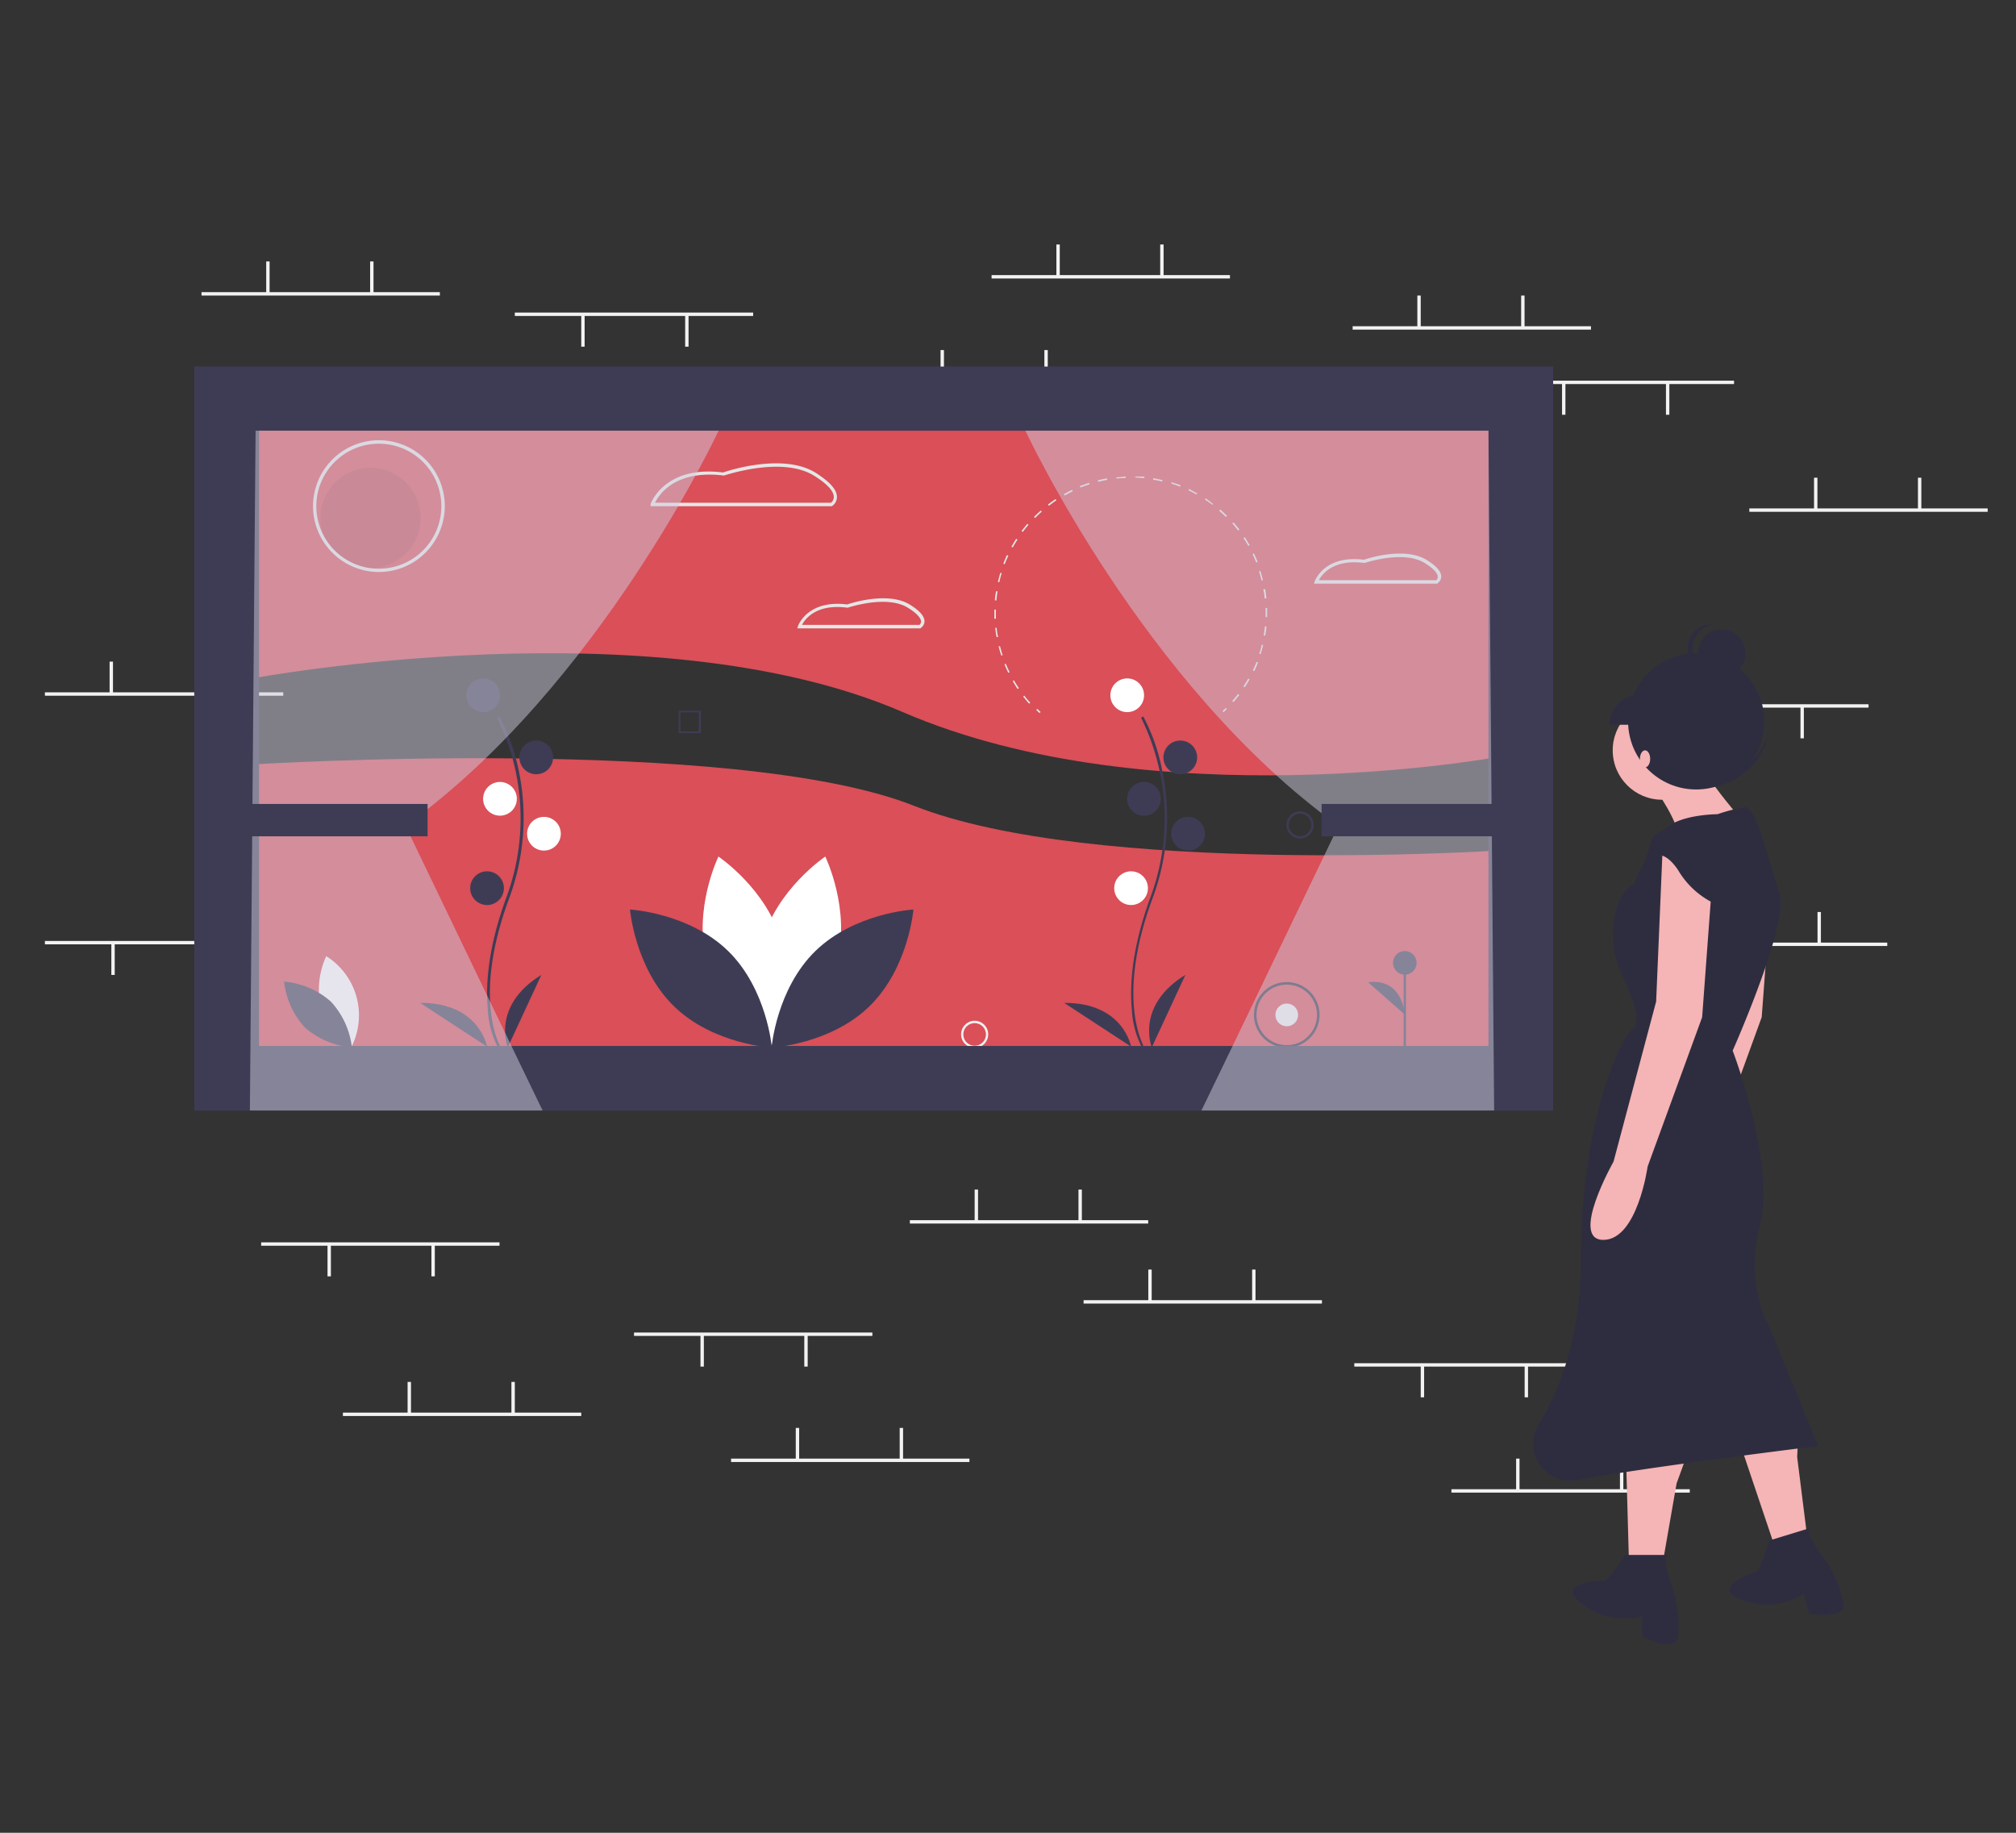 <svg id="圖層_1" data-name="圖層 1" xmlns="http://www.w3.org/2000/svg" viewBox="0 0 220 200"><rect x="0" y="0" width="220" height="200" fill="#333333" stroke="none"/><defs><style>.cls-1{fill:#f2f2f2;}.cls-2{fill:#da4f58;}.cls-3{fill:#3e3c55;}.cls-4{fill:#fff;}.cls-5{fill:#f0f0f0;}.cls-6{fill:#2e2d40;}.cls-7{fill:#e6e6e5;}.cls-8{fill:#040000;opacity:0.1;}.cls-8,.cls-9{isolation:isolate;}.cls-9{fill:#cfccdf;opacity:0.5;}.cls-10{fill:#f5b4b5;}</style></defs><title>solution-3</title><rect class="cls-1" x="147.79" y="148.76" width="26.01" height="0.37"/><rect class="cls-1" x="166.38" y="149.04" width="0.37" height="3.44"/><rect class="cls-1" x="155.04" y="149.04" width="0.37" height="3.44"/><rect class="cls-1" x="158.39" y="162.51" width="26.01" height="0.37"/><rect class="cls-1" x="165.45" y="159.17" width="0.37" height="3.44"/><rect class="cls-1" x="176.78" y="159.17" width="0.37" height="3.44"/><rect class="cls-1" x="4.9" y="75.55" width="26.01" height="0.37"/><rect class="cls-1" x="11.96" y="72.2" width="0.37" height="3.44"/><rect class="cls-1" x="23.29" y="72.2" width="0.37" height="3.44"/><rect class="cls-1" x="4.9" y="102.68" width="26.01" height="0.37"/><rect class="cls-1" x="23.48" y="102.95" width="0.37" height="3.44"/><rect class="cls-1" x="12.15" y="102.95" width="0.37" height="3.44"/><rect class="cls-1" x="147.61" y="35.6" width="26.01" height="0.37"/><rect class="cls-1" x="154.67" y="32.25" width="0.37" height="3.44"/><rect class="cls-1" x="166" y="32.25" width="0.37" height="3.44"/><rect class="cls-1" x="190.9" y="55.48" width="26.01" height="0.37"/><rect class="cls-1" x="197.96" y="52.13" width="0.37" height="3.44"/><rect class="cls-1" x="209.3" y="52.13" width="0.37" height="3.44"/><rect class="cls-1" x="179.94" y="102.86" width="26.01" height="0.37"/><rect class="cls-1" x="187" y="99.52" width="0.37" height="3.44"/><rect class="cls-1" x="198.34" y="99.52" width="0.37" height="3.44"/><rect class="cls-1" x="21.99" y="31.88" width="26.01" height="0.37"/><rect class="cls-1" x="29.05" y="28.53" width="0.37" height="3.44"/><rect class="cls-1" x="40.39" y="28.53" width="0.37" height="3.44"/><rect class="cls-1" x="95.58" y="41.54" width="26.01" height="0.37"/><rect class="cls-1" x="102.64" y="38.2" width="0.37" height="3.44"/><rect class="cls-1" x="113.97" y="38.2" width="0.37" height="3.44"/><rect class="cls-1" x="108.21" y="30.02" width="26.01" height="0.37"/><rect class="cls-1" x="115.28" y="26.68" width="0.37" height="3.44"/><rect class="cls-1" x="126.61" y="26.68" width="0.37" height="3.44"/><rect class="cls-1" x="163.22" y="41.54" width="26.01" height="0.37"/><rect class="cls-1" x="181.8" y="41.82" width="0.37" height="3.44"/><rect class="cls-1" x="170.46" y="41.82" width="0.37" height="3.44"/><rect class="cls-1" x="177.9" y="76.85" width="26.01" height="0.37"/><rect class="cls-1" x="196.48" y="77.13" width="0.37" height="3.44"/><rect class="cls-1" x="185.14" y="77.13" width="0.37" height="3.44"/><rect class="cls-1" x="56.18" y="34.11" width="26.01" height="0.37"/><rect class="cls-1" x="74.77" y="34.39" width="0.37" height="3.44"/><rect class="cls-1" x="63.43" y="34.39" width="0.37" height="3.44"/><path class="cls-2" d="M27.71,45.51V74s43.49-8.11,70.77,3.69,64.88,4.93,64.88,4.93V45.51Z"/><path class="cls-2" d="M99.71,87.92c-19.54-7.74-72-4.51-72-4.51v30.91H163.36V92.82S119.25,95.66,99.71,87.92Z"/><rect class="cls-3" x="153.18" y="105.07" width="0.25" height="9.14"/><circle class="cls-3" cx="153.3" cy="105.07" r="1.29"/><path class="cls-3" d="M153.3,110.71s-.19-4-4-3.52"/><path class="cls-4" d="M35,109.88a8.79,8.79,0,0,0,3.3,4.46,7.62,7.62,0,0,0-2.7-10A8.82,8.82,0,0,0,35,109.88Z"/><path class="cls-3" d="M36.1,109.29a8.84,8.84,0,0,1,2.3,5,8.9,8.9,0,0,1-5.12-2.16A8.88,8.88,0,0,1,31,107.12,8.83,8.83,0,0,1,36.1,109.29Z"/><path class="cls-4" d="M91.32,105c-1.56,5.76-6.9,9.32-6.9,9.32s-2.81-5.76-1.25-11.52,6.89-9.33,6.89-9.33S92.87,99.24,91.32,105Z"/><path class="cls-4" d="M77.15,105c1.55,5.76,6.89,9.32,6.89,9.32s2.81-5.76,1.25-11.52-6.89-9.33-6.89-9.33S75.59,99.24,77.15,105Z"/><path class="cls-3" d="M79.44,103.76c4.27,4.16,4.79,10.56,4.79,10.56s-6.41-.35-10.68-4.51-4.8-10.56-4.8-10.56S75.16,99.6,79.44,103.76Z"/><path class="cls-3" d="M89,103.76c-4.28,4.16-4.8,10.56-4.8,10.56s6.41-.35,10.68-4.51,4.8-10.56,4.8-10.56S93.3,99.6,89,103.76Z"/><path class="cls-5" d="M106.37,114.35a1.48,1.48,0,1,1,1.47-1.47h0A1.47,1.47,0,0,1,106.37,114.35Zm0-2.7a1.23,1.23,0,1,0,1.22,1.23h0A1.23,1.23,0,0,0,106.37,111.65Z"/><path class="cls-3" d="M141.88,91.5A1.48,1.48,0,1,1,143.35,90,1.48,1.48,0,0,1,141.88,91.5Zm0-2.71A1.23,1.23,0,1,0,143.1,90h0A1.23,1.23,0,0,0,141.88,88.79Z"/><path class="cls-3" d="M41.59,90.18H39.17V87.76h2.42ZM39.35,90h2.06v-2H39.35Z"/><path class="cls-3" d="M76.49,80H74.06V77.56h2.43Zm-2.24-.18h2V77.74h-2Z"/><circle class="cls-5" cx="140.42" cy="110.75" r="1.24"/><path class="cls-6" d="M140.42,114.33a3.58,3.58,0,1,1,3.58-3.58h0A3.6,3.6,0,0,1,140.42,114.33Zm0-6.88a3.3,3.3,0,1,0,3.3,3.3A3.29,3.29,0,0,0,140.42,107.45Z"/><path class="cls-7" d="M113.19,77.35l.37.34-.12.13-.36-.35Z"/><path class="cls-7" d="M133.42,55.83l.48.46-.11.12-.74-.68.11-.13Zm-1-.87-.1.13c-.27-.2-.55-.39-.83-.58l.09-.13C131.82,54.56,132.1,54.76,132.37,55ZM134.6,57c.23.26.44.52.65.79l-.14.1q-.3-.39-.63-.78Zm-3.94-3.18-.08.14c-.29-.16-.59-.31-.89-.46l.07-.15C130.06,53.53,130.37,53.68,130.66,53.85Zm5.18,4.8c.18.28.36.58.53.87l-.15.08c-.16-.29-.34-.58-.52-.86Zm-7-5.67-.06.16c-.31-.12-.63-.24-.95-.34l0-.15q.49.15,1,.33Zm8,7.44c.14.31.28.62.4.94l-.15.06c-.12-.31-.26-.62-.4-.92Zm-10-8,0,.16c-.32-.08-.65-.15-1-.2l0-.17q.49.09,1,.21Zm10.71,9.94c.1.32.19.65.27,1l-.16,0c-.08-.33-.17-.65-.27-1ZM124.88,52l0,.17c-.33,0-.67-.06-1-.07V52ZM138.07,64.3c.05.33.1.67.13,1H138c0-.33-.08-.67-.14-1ZM122.84,52v.17c-.33,0-.67,0-1,.07l0-.16c.34,0,.68-.06,1-.08Zm15.43,14.34a8.68,8.68,0,0,1,0,1h-.16c0-.33,0-.67,0-1ZM120.82,52.2l0,.17c-.33.05-.66.13-1,.21l0-.17c.32-.08.66-.15,1-.21ZM138.2,68.35c0,.34-.08.68-.13,1l-.17,0c.06-.32.1-.66.14-1ZM118.85,52.69l.05.16c-.32.11-.64.22-1,.35l-.06-.16C118.2,52.92,118.52,52.8,118.85,52.69Zm19,17.67c-.08.33-.17.66-.28,1l-.16,0c.11-.32.2-.65.28-1ZM117,53.45l.07.15-.89.47-.09-.14c.3-.17.6-.33.91-.48Zm20.28,18.84c-.12.32-.26.63-.4.94l-.16-.07c.15-.31.28-.62.41-.93ZM115.19,54.46l.09.14c-.28.19-.55.39-.82.59l-.1-.13c.27-.21.55-.41.83-.6Zm21.17,19.67c-.16.29-.34.59-.53.87l-.14-.09c.19-.28.36-.57.53-.86ZM113.58,55.71l.11.12c-.25.22-.5.46-.73.7l-.12-.12C113.08,56.17,113.33,55.93,113.58,55.71Zm21.66,20.12c-.2.27-.42.53-.64.78l-.13-.11c.22-.25.44-.51.64-.77Zm-23-18.56c-.22.25-.43.52-.63.78l-.13-.1c.2-.27.41-.53.63-.79Zm-1.2,1.61c-.18.28-.36.57-.52.86l-.15-.08c.17-.29.34-.59.53-.87Zm-1,1.76c-.14.3-.28.62-.4.93l-.15-.06c.12-.32.25-.63.39-.94Zm-.72,1.88c-.1.32-.19.65-.26,1l-.17,0c.08-.33.17-.66.27-1Zm-.46,2c-.05.33-.09.66-.12,1l-.17,0c0-.34.07-.68.13-1Zm-.18,2c0,.33,0,.67,0,1h-.17c0-.33,0-.68,0-1Zm.09,2c0,.33.09.67.15,1l-.17,0c-.06-.34-.11-.67-.15-1Zm.36,2c.09.32.18.65.29,1l-.16,0c-.11-.32-.2-.65-.29-1Zm.63,1.91c.13.31.27.62.42.92l-.15.07q-.22-.45-.42-.93Zm.89,1.81c.17.29.35.58.54.85l-.14.1q-.28-.42-.54-.87Zm1.13,1.67c.2.26.42.52.65.77l-.13.11c-.22-.25-.44-.52-.65-.78Z"/><path class="cls-7" d="M133.77,77.26l.11.11-.36.35-.11-.12Z"/><path class="cls-3" d="M124.58,114.22a10,10,0,0,1-1.06-4c-.24-2.43-.09-6.53,2-12.24a24.74,24.74,0,0,0-1-19.66l.24-.14a21.08,21.08,0,0,1,2.05,5.8,25.18,25.18,0,0,1-1.05,14.09c-4,10.82-1,15.93-1,16Z"/><circle class="cls-4" cx="123.01" cy="75.87" r="1.84"/><circle class="cls-3" cx="128.8" cy="82.65" r="1.84"/><circle class="cls-3" cx="124.84" cy="87.17" r="1.84"/><circle class="cls-3" cx="129.65" cy="90.98" r="1.84"/><circle class="cls-4" cx="123.43" cy="96.92" r="1.84"/><path class="cls-3" d="M125.69,114.29s-1.84-4.52,3.67-7.91Z"/><path class="cls-3" d="M123.43,114.21s-.83-4.81-7.3-4.77Z"/><path class="cls-3" d="M54.3,114.22a10,10,0,0,1-1.06-4c-.24-2.43-.09-6.53,2-12.24a24.74,24.74,0,0,0-1-19.66l.24-.14A21.48,21.48,0,0,1,56.59,84a25.26,25.26,0,0,1-1.05,14.09c-4,10.82-1,15.93-1,16Z"/><circle class="cls-3" cx="52.73" cy="75.87" r="1.84"/><circle class="cls-3" cx="58.52" cy="82.65" r="1.84"/><circle class="cls-4" cx="54.56" cy="87.17" r="1.84"/><circle class="cls-4" cx="59.36" cy="90.98" r="1.84"/><circle class="cls-3" cx="53.15" cy="96.92" r="1.84"/><path class="cls-3" d="M55.41,114.29s-1.84-4.52,3.67-7.91Z"/><path class="cls-3" d="M53.15,114.21s-.83-4.81-7.3-4.77Z"/><path class="cls-7" d="M90.79,55.24H71L71,55s1.46-4.26,7.9-3.44c.6-.21,6.52-2.14,10.06,0,1.58,1,2.37,1.86,2.37,2.66a1.18,1.18,0,0,1-.52,1Zm-19.31-.38h19.2a.78.78,0,0,0,.31-.63c0-.45-.38-1.23-2.19-2.34-3.51-2.15-9.73,0-9.79,0l-.05,0h0C73.66,51.24,71.9,54,71.48,54.86Z"/><path class="cls-7" d="M156.85,63.69H143.39l.08-.25s1-2.91,5.37-2.36c.47-.16,4.43-1.43,6.81,0,1.08.66,1.63,1.28,1.63,1.85a.87.87,0,0,1-.39.7Zm-12.92-.38h12.8a.46.46,0,0,0,.17-.36c0-.24-.19-.75-1.44-1.52-2.34-1.43-6.5,0-6.54,0h-.09C145.49,61,144.27,62.67,143.93,63.31Z"/><path class="cls-7" d="M100.45,68.57H87l.08-.25s1-2.91,5.37-2.36c.48-.16,4.43-1.43,6.81,0,1.08.66,1.63,1.28,1.63,1.85a.87.87,0,0,1-.39.7Zm-12.92-.38h12.81a.49.49,0,0,0,.17-.36c0-.24-.2-.75-1.45-1.52-2.34-1.43-6.5,0-6.54,0h-.09c-3.34-.43-4.56,1.22-4.9,1.86Z"/><circle class="cls-8" cx="40.43" cy="56.52" r="5.47"/><path class="cls-7" d="M41.35,62.42a7.19,7.19,0,1,1,7.19-7.19h0A7.2,7.2,0,0,1,41.35,62.42Zm0-14a6.82,6.82,0,1,0,6.81,6.81h0A6.81,6.81,0,0,0,41.35,48.42Z"/><path class="cls-3" d="M21.2,40v81.2H169.49V40Zm141.23,74.14H28.27V47H162.43Z"/><path class="cls-9" d="M55.8,114.12l3.41,7.06H27.27L27.89,47H78.42s-13,27.9-34.17,43.11Z"/><path class="cls-9" d="M134.52,114.12l-3.41,7.06h31.94L162.43,47H111.9s12.95,27.9,34.17,43.11Z"/><rect class="cls-3" x="25.85" y="87.73" width="20.81" height="3.53"/><rect class="cls-3" x="144.22" y="87.73" width="20.81" height="3.53"/><path class="cls-10" d="M188,91.82l-.75,17.47-4.64,17.47s-4.83,8.54-1.12,8.54,4.83-8,4.83-8L192.25,111l1.12-15Z"/><path class="cls-10" d="M177.39,157.05l.37,13.37h3.71l1.49-8.54s1.3-3.53,1.3-3.72S177.39,157.05,177.39,157.05Z"/><path class="cls-6" d="M182,169.68h-4.64s-1.86,2.79-2.23,2.79-5.76.18-2.42,2.6a7.45,7.45,0,0,0,6.5,1.3v2.23s3.72,1.86,3.91,0v-.06a13.33,13.33,0,0,0-.81-5.9C181.89,171.46,181.53,170.08,182,169.68Z"/><path class="cls-10" d="M189.37,156l4.27,12.68,3.56-1.08L196.12,159s.2-3.76.15-3.94S189.37,156,189.37,156Z"/><path class="cls-6" d="M197.51,166.75l-4.44,1.36s-1,3.21-1.31,3.32-5.46,1.87-1.55,3.2a7.47,7.47,0,0,0,6.6-.67l.65,2.14s4.1.68,3.73-1.15v0a13.16,13.16,0,0,0-2.51-5.41C197.9,168.49,197.15,167.28,197.51,166.75Z"/><circle class="cls-10" cx="181.38" cy="81.88" r="5.39"/><path class="cls-10" d="M180.36,85.69s3.34,4.65,2.6,5.76,8-.93,8-.93-5.39-6.13-5.2-7.24S180.36,85.69,180.36,85.69Z"/><path class="cls-6" d="M187.42,88.85s-4.46,0-5.95,1.86a33.24,33.24,0,0,0-3.16,5.76s-1.58.59-2.14,3.72a10.7,10.7,0,0,0,1,6.61c.93,1.93,2,4.67,1.09,5.37-1.48,1.11-5.76,10.22-5.76,25.46,0,8.49-2.45,14.35-4.62,17.88a4,4,0,0,0,4.14,6l.2,0c6.69-1.31,26.2-3.72,26.2-3.72L193,144.6s-2.6-4.28-.92-11-3-18.95-3-18.95,6.23-14,5.11-17.19-2.51-9.57-3.81-9.38A20.15,20.15,0,0,0,187.42,88.85Z"/><path class="cls-10" d="M181.47,91.82l-.74,17.47-4.65,17.47s-4.83,8.54-1.11,8.54,4.83-8,4.83-8L185.75,111l1.11-15Z"/><path class="cls-6" d="M184.82,90s-4.09,0-4.65,1.86-.66,2.13-.66,2.13,1.59-2.13,3.64,1a9.19,9.19,0,0,0,4.64,3.9S188.35,91.45,184.82,90Z"/><circle class="cls-6" cx="185.1" cy="78.72" r="7.43"/><path class="cls-6" d="M183.93,84.78A7.44,7.44,0,0,1,178.76,76a4,4,0,0,0-.15.45,7.43,7.43,0,0,0,14.27,4.16c.05-.15.08-.3.12-.45A7.43,7.43,0,0,1,183.93,84.78Z"/><ellipse class="cls-10" cx="179.52" cy="82.81" rx="0.56" ry="0.93"/><circle class="cls-6" cx="187.88" cy="71.29" r="2.6"/><path class="cls-6" d="M184.73,70.73a2.59,2.59,0,0,1,2.32-2.58,2.6,2.6,0,1,0-.57,5.17,2.71,2.71,0,0,0,.57,0A2.6,2.6,0,0,1,184.73,70.73Z"/><path class="cls-6" d="M179,75.75a3.35,3.35,0,0,0-3.34,3.34h6.69A3.35,3.35,0,0,0,179,75.75Z"/><rect class="cls-1" x="118.25" y="141.88" width="26.01" height="0.37"/><rect class="cls-1" x="125.31" y="138.54" width="0.37" height="3.44"/><rect class="cls-1" x="136.64" y="138.54" width="0.37" height="3.44"/><rect class="cls-1" x="99.29" y="133.15" width="26.01" height="0.37"/><rect class="cls-1" x="106.36" y="129.81" width="0.37" height="3.44"/><rect class="cls-1" x="117.69" y="129.81" width="0.37" height="3.44"/><rect class="cls-1" x="37.42" y="154.15" width="26.01" height="0.37"/><rect class="cls-1" x="44.48" y="150.8" width="0.37" height="3.44"/><rect class="cls-1" x="55.81" y="150.8" width="0.37" height="3.44"/><rect class="cls-1" x="69.19" y="145.41" width="26.01" height="0.37"/><rect class="cls-1" x="87.77" y="145.69" width="0.37" height="3.44"/><rect class="cls-1" x="76.44" y="145.69" width="0.37" height="3.44"/><rect class="cls-1" x="28.5" y="135.57" width="26.01" height="0.37"/><rect class="cls-1" x="47.08" y="135.84" width="0.37" height="3.44"/><rect class="cls-1" x="35.74" y="135.84" width="0.37" height="3.44"/><rect class="cls-1" x="79.78" y="159.17" width="26.01" height="0.37"/><rect class="cls-1" x="86.84" y="155.82" width="0.37" height="3.44"/><rect class="cls-1" x="98.18" y="155.82" width="0.37" height="3.44"/></svg>